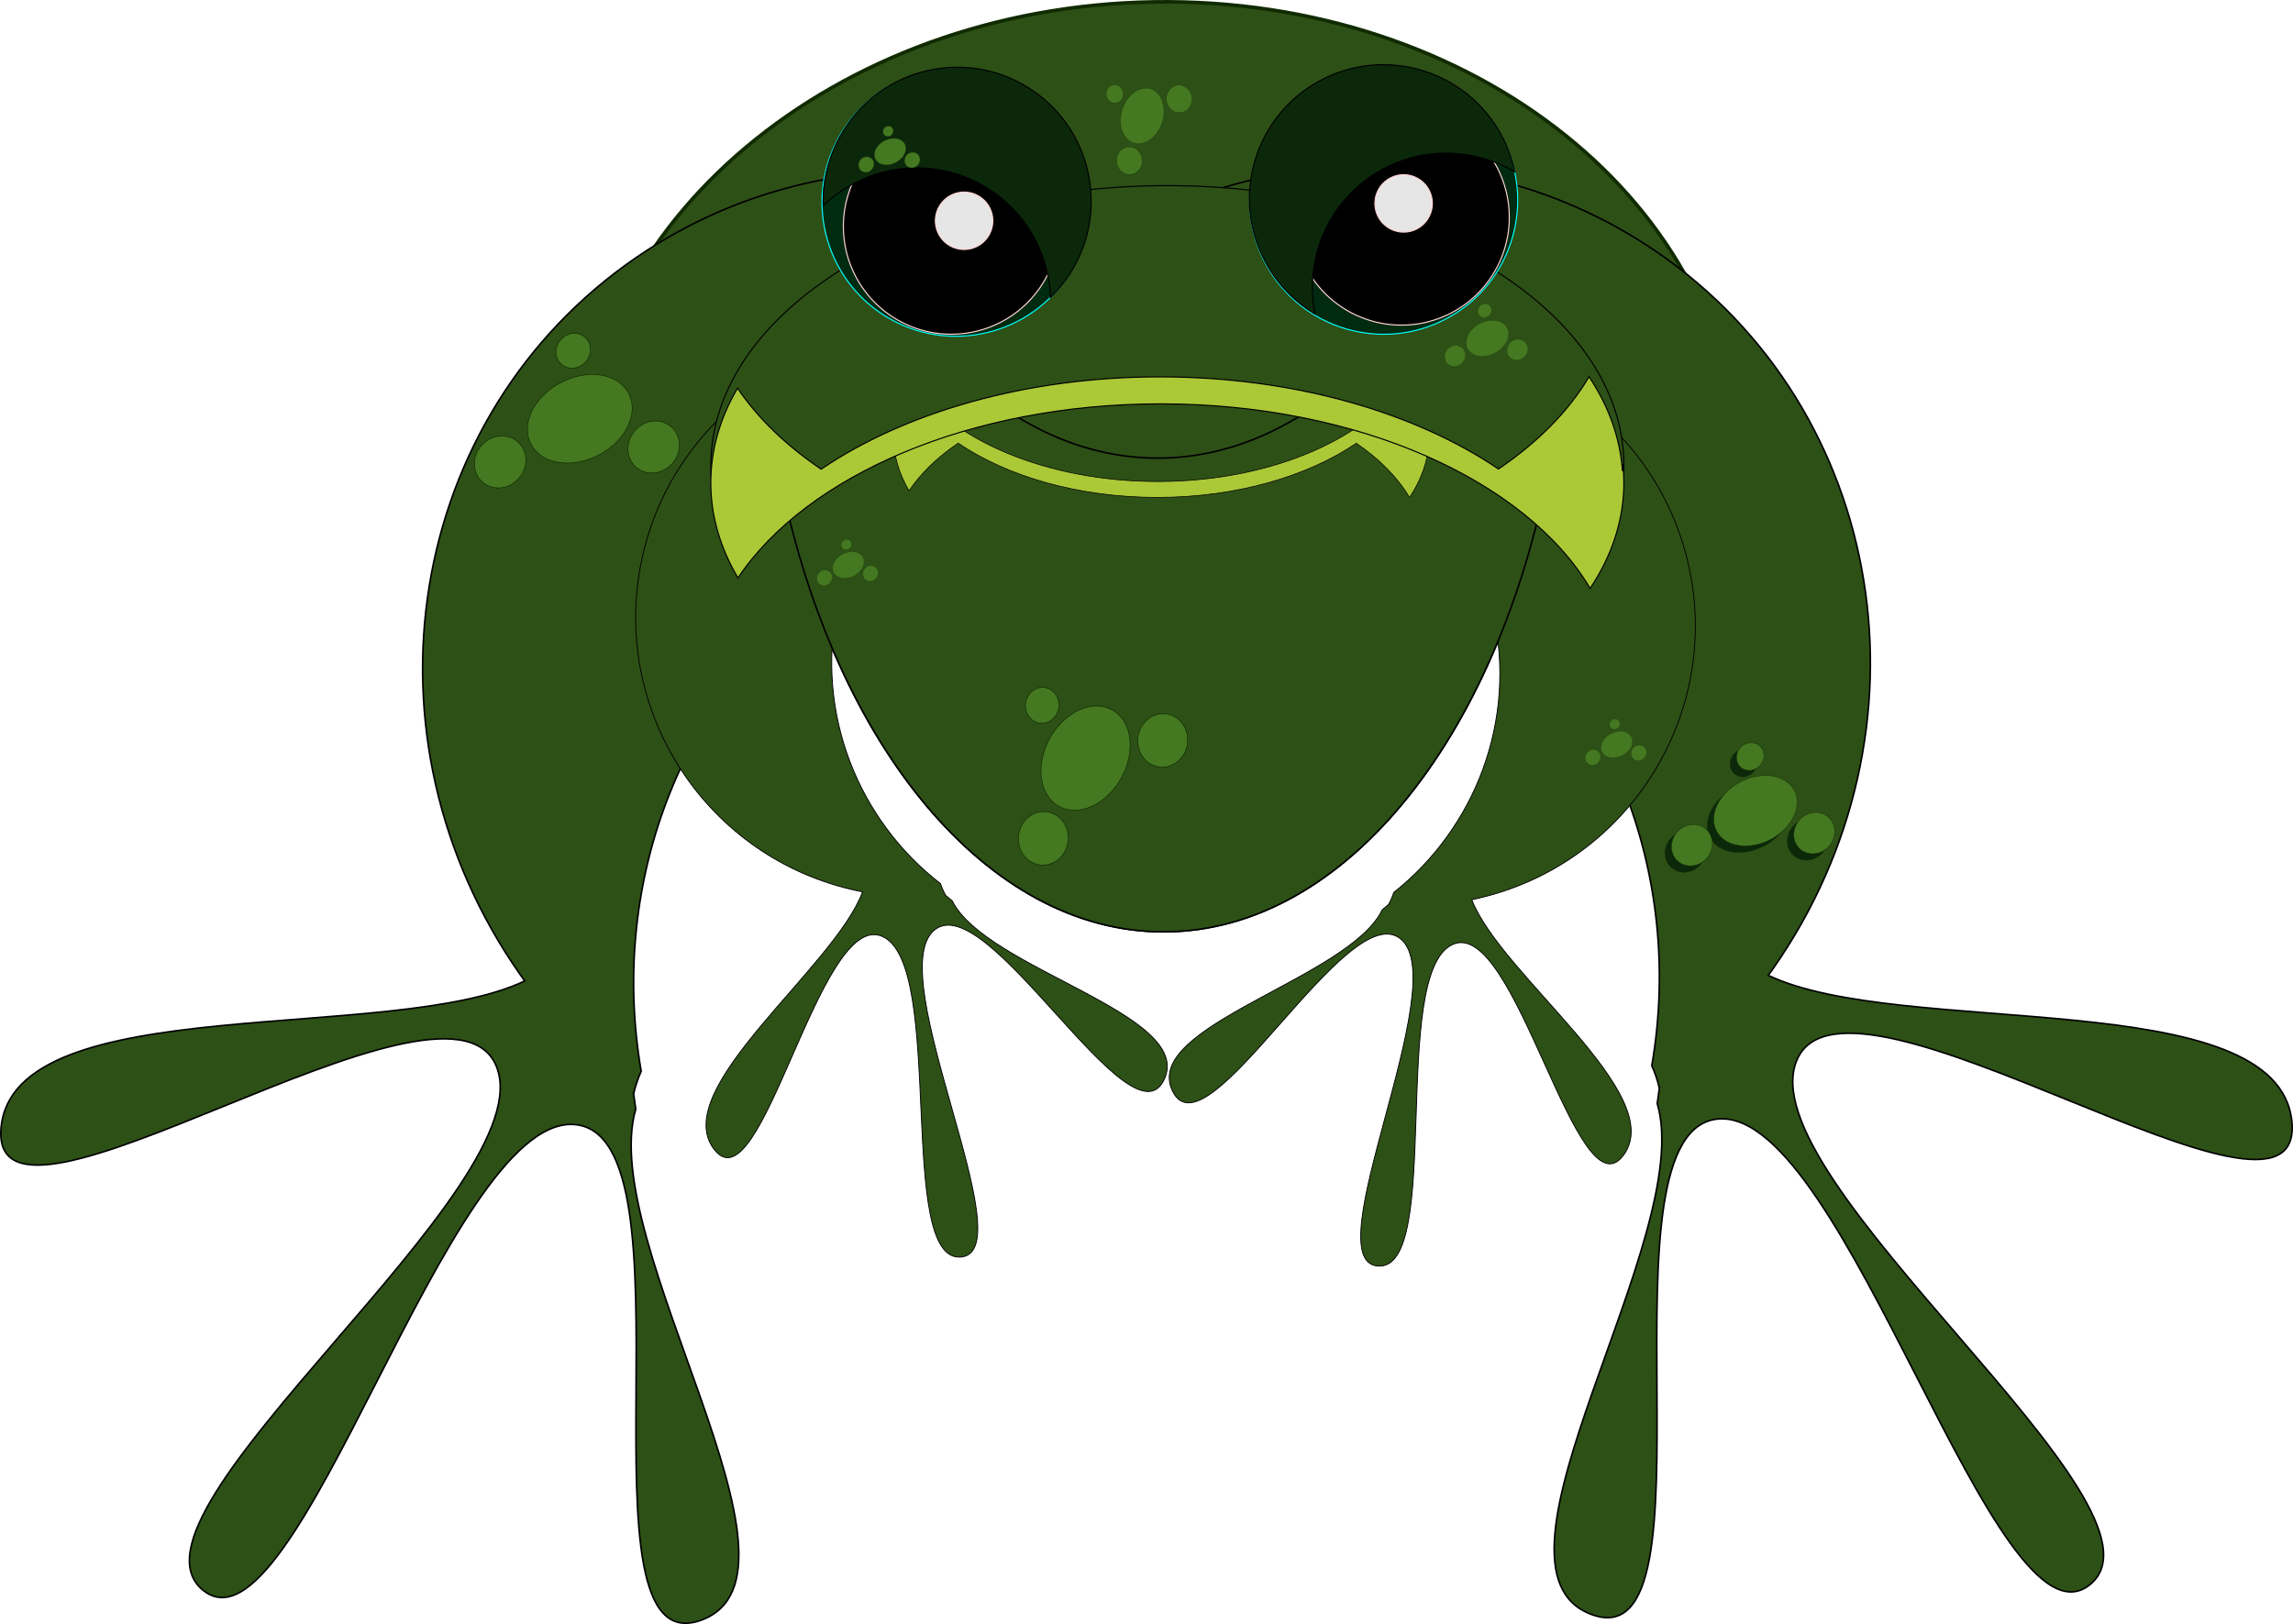 <?xml version="1.0"?><svg width="4986.67" height="3532.675" xmlns="http://www.w3.org/2000/svg">
 <title>Con coc</title>
 <defs>
  <filter height="1.749" y="-0.375" width="1.749" x="-0.375" id="filter3542">
   <feGaussianBlur id="feGaussianBlur3544" stdDeviation="91.378"/>
  </filter>
  <filter height="1.287" y="-0.144" width="1.231" x="-0.116" id="filter4088">
   <feGaussianBlur id="feGaussianBlur4090" stdDeviation="48.292"/>
  </filter>
  <filter id="filter4146">
   <feGaussianBlur id="feGaussianBlur4148" stdDeviation="23.29"/>
  </filter>
  <filter id="filter4200">
   <feGaussianBlur id="feGaussianBlur4202" stdDeviation="22.421"/>
  </filter>
  <filter height="1.204" y="-0.102" width="1.165" x="-0.083" id="filter4548">
   <feGaussianBlur id="feGaussianBlur4550" stdDeviation="57.776"/>
  </filter>
 </defs>
 <g>
  <title>Layer 1</title>
  <g id="layer1">
   <g id="g4895">
    <path fill="#2d5016" stroke="#112b00" stroke-width="7.849" stroke-miterlimit="4" stroke-dashoffset="0" d="m1317.163,1362.004c143.866,-452.456 649.245,-786.785 1242.227,-783.688c554.245,2.894 1018.522,299.721 1177.403,709.075c24.776,-77.956 38.944,-159.405 40.858,-243.252c13.02,-570.559 -540.724,-1036.563 -1235.916,-1040.192c-695.193,-3.63 -1269.962,456.481 -1282.982,1027.04c-2.637,115.603 18.059,226.977 58.411,331.018z" id="path4875"/>
    <path fill="#2d5016" stroke="#000000" stroke-width="3.464" stroke-miterlimit="4" stroke-dashoffset="0" filter="url(#filter4548)" id="path4446" d="m3075.14,669.714c-151.554,204.129 -345.653,326.781 -557.172,326.781c-196.966,0 -378.848,-106.369 -525.317,-285.834c-109.674,90.814 -208.495,207.114 -292.816,343.5c117.637,565.545 445.276,972.778 830.734,972.778c401.203,0 739.794,-441.183 844.122,-1042.86c-87.649,-126.752 -188.65,-233.243 -299.552,-314.365z"/>
    <g fill="#447821" id="g3722" transform="matrix(0.15, 0.421, -0.384, 0.164, 17.694, 2272.71)">
     <path fill="#447821" stroke="#112b00" stroke-width="2.4" stroke-miterlimit="4" stroke-dashoffset="0" d="m-1491.453,-4005.619a199.533,285.808 0 1 1 -399.066,0a199.533,285.808 0 1 1 399.066,0z" id="path3724"/>
     <path fill="#447821" stroke="#112b00" stroke-width="2.4" stroke-miterlimit="4" stroke-dashoffset="0" id="path3726" d="m-1527.112,-3538.273a123.007,136.991 0 1 1 -246.014,0a123.007,136.991 0 1 1 246.014,0z"/>
     <path fill="#447821" stroke="#112b00" stroke-width="2.4" stroke-miterlimit="4" stroke-dashoffset="0" d="m-1300.073,-4319.292a123.007,136.991 0 1 1 -246.014,0a123.007,136.991 0 1 1 246.014,0z" id="path3728"/>
     <path fill="#447821" stroke="#112b00" stroke-width="2.4" stroke-miterlimit="4" stroke-dashoffset="0" id="path3730" d="m-1926.441,-4092.177a82.402,91.77 0 1 1 -164.804,0a82.402,91.77 0 1 1 164.804,0z"/>
    </g>
    <path fill="#2d5016" stroke="#000000" stroke-width="3.471" stroke-miterlimit="4" stroke-dashoffset="0" id="path3646" d="m2154.297,716.668c382.84,-395.585 995.69,-478.338 1447.383,-169.604c502.754,343.635 616.401,1042.853 253.723,1560.751c-3.244,4.633 -6.539,9.223 -9.837,13.795c289.114,138.549 1109.926,16.307 1138.706,318.595c29.868,313.717 -964.086,-392.113 -1076.157,-135.166c-113.28,259.721 844.193,972.858 637.194,1141.759c-204.788,167.098 -529.534,-1029.562 -806.243,-1012.938c-279.697,16.803 10.522,1184.54 -277.792,1078.053c-270.713,-99.987 228.343,-819.972 142.8,-1111.481l4.667,-33.738c-0.031,0.024 -0.051,0.062 -0.082,0.085c-3.685,-16.191 -9.179,-32.533 -16.412,-48.718c71.073,-413.611 -89.387,-842.07 -449.416,-1088.151c-393.883,-269.221 -910.324,-240.663 -1289.915,33.354c33.198,-139.047 93.12,-275.13 180.942,-400.536c36.834,-52.599 77.161,-101.342 120.439,-146.06z"/>
    <path fill="#2d5016" stroke="#000000" stroke-width="3.471" stroke-miterlimit="4" stroke-dashoffset="0" d="m2832.368,728.832c-382.841,-395.585 -995.691,-478.338 -1447.384,-169.604c-502.754,343.635 -616.401,1042.853 -253.723,1560.751c3.244,4.633 6.539,9.223 9.837,13.795c-289.114,138.549 -1109.926,16.307 -1138.707,318.595c-29.868,313.717 964.086,-392.113 1076.157,-135.166c113.28,259.721 -844.193,972.858 -637.194,1141.759c204.788,167.098 529.534,-1029.562 806.244,-1012.938c279.697,16.803 -10.522,1184.54 277.792,1078.053c270.713,-99.987 -228.343,-819.972 -142.8,-1111.481l-4.667,-33.738c0.031,0.024 0.051,0.062 0.082,0.085c3.685,-16.191 9.179,-32.533 16.412,-48.718c-71.072,-413.611 89.388,-842.07 449.416,-1088.151c393.883,-269.221 910.324,-240.662 1289.915,33.354c-33.198,-139.047 -93.12,-275.13 -180.941,-400.536c-36.835,-52.599 -77.161,-101.342 -120.439,-146.06z" id="path3583"/>
    <path fill="#2d5016" stroke="#000000" stroke-width="1.877" stroke-miterlimit="4" stroke-dashoffset="0" id="path3642" d="m2015.863,737.109c-292.156,-12.385 -558.912,187.388 -620.573,482.116c-68.631,328.045 142.712,650.136 471.73,718.971c2.943,0.616 5.89,1.196 8.832,1.766c-61.024,165.085 -422.463,428.097 -323.239,559.615c102.976,136.49 229.004,-522.614 366.046,-462.685c138.521,60.577 29.24,708.738 170.786,697.488c140.035,-11.13 -171.39,-611.838 -58.517,-710.312c114.092,-99.537 428.288,476.52 500.706,324.528c67.997,-142.713 -387.421,-240.36 -460.802,-389.138l-14.116,-11.686c0.021,-0.002 0.042,0.005 0.062,0.003c-4.487,-7.859 -8.331,-16.465 -11.447,-25.668c-178.398,-137.997 -272.847,-369.862 -223.7,-604.778c53.769,-257.006 263.532,-441.779 510.062,-476.654c-63.565,-42.857 -136.364,-74.381 -216.034,-91.049c-33.416,-6.991 -66.772,-11.117 -99.798,-12.517z"/>
    <path fill="#2d5016" stroke="#000000" stroke-width="1.877" stroke-miterlimit="4" stroke-dashoffset="0" d="m3046.008,755.974c291.982,-15.973 561.172,180.508 626.449,474.456c72.656,327.177 -134.715,651.84 -462.862,724.712c-2.935,0.652 -5.875,1.268 -8.81,1.875c63.048,164.323 427.69,422.875 330.089,555.602c-101.292,137.744 -235.408,-519.761 -371.702,-458.153c-137.766,62.274 -20.531,709.044 -162.205,699.534c-140.161,-9.409 163.861,-613.898 49.786,-710.977c-115.306,-98.127 -422.401,481.745 -496.681,330.655c-69.745,-141.867 384.439,-245.102 455.986,-394.77l13.971,-11.858c-0.021,-0.002 -0.042,0.006 -0.062,0.004c4.39,-7.913 8.128,-16.566 11.13,-25.807c176.689,-140.178 268.283,-373.186 216.253,-607.481c-56.923,-256.326 -268.939,-438.508 -515.879,-470.352c63.034,-43.635 135.439,-76.051 214.899,-93.696c33.327,-7.401 66.63,-11.937 99.637,-13.742z" id="path3644"/>
    <path fill="#2d5016" stroke="#000000" stroke-width="3.464" stroke-miterlimit="4" stroke-dashoffset="0" d="m3075.14,669.714c-151.554,204.129 -345.653,326.781 -557.172,326.781c-196.966,0 -378.848,-106.369 -525.317,-285.834c-109.674,90.814 -208.495,207.114 -292.816,343.5c117.637,565.545 445.276,972.778 830.734,972.778c401.203,0 739.794,-441.183 844.122,-1042.86c-87.649,-126.752 -188.65,-233.243 -299.552,-314.365z" id="path3572"/>
    <path fill="#abc837" stroke="#000000" stroke-width="1.411" stroke-miterlimit="4" stroke-dashoffset="0" id="path3588" d="m3065.354,1082.062c-25.979,-43.935 -65.623,-83.875 -115.756,-117.886c-106.807,72.317 -261.159,117.776 -432.715,117.776c-171.757,0 -326.262,-45.568 -433.083,-118.033c-44.711,30.274 -81.076,65.253 -106.902,103.578c-22.114,-37.744 -34.183,-78.416 -34.183,-120.807c0,-42.756 12.274,-83.762 34.752,-121.78c87.044,130.508 296.307,222.548 540.426,222.548c252.377,0 467.502,-98.369 548.838,-235.92c27.809,41.703 43.147,87.34 43.146,135.152c0,8.018 -0.437,15.973 -1.286,23.86c-0.144,-2.968 -0.329,-5.924 -0.588,-8.872c-2.818,42.445 -17.719,82.997 -42.651,120.384z"/>
    <path fill="#2d5016" stroke="#000000" stroke-width="2.4" stroke-miterlimit="4" stroke-dashoffset="0" id="path3576" d="m2538.736,403.752c-548.057,0 -992.844,272.631 -992.844,608.562c0,8.356 0.298,16.663 0.844,24.938c5.369,-60.726 25.3,-119.089 57.656,-173.813c44.017,65.997 106.395,126.211 183.25,178.25c181.736,-123.287 444.598,-200.813 736.812,-200.813c291.872,0 554.474,77.341 736.188,200.375c85.292,-57.864 152.738,-125.815 196.938,-200.563c42.417,63.609 67.768,132.6 72.562,204.813c0.965,-10.985 1.469,-22.056 1.469,-33.188c0,-335.932 -444.818,-608.562 -992.875,-608.562z"/>
    <g id="g3546" transform="matrix(0.477, 0.879, -0.879, 0.477, 1130.38, -250.19)">
     <path fill="#002b11" stroke="#00ffff" stroke-width="2.4" stroke-miterlimit="4" stroke-dashoffset="0" d="m1498.784,-1615.516c160.869,0 291.438,130.569 291.438,291.438c0,160.869 -130.569,291.438 -291.438,291.438c-54.581,0 -105.656,-15.044 -149.344,-41.188c119.473,-36.39 206.5,-147.49 206.5,-278.812c0,-106.294 -57.011,-199.341 -142.094,-250.25c26.88,-8.188 55.391,-12.625 84.938,-12.625z" id="path2394"/>
     <path fill="#000000" stroke="#ffd5d5" stroke-width="2.4" stroke-miterlimit="4" stroke-dashoffset="0" id="path2389" d="m1784.25,-1340.359a234.52,234.52 0 1 1 -469.04,0a234.52,234.52 0 1 1 469.04,0z"/>
     <path fill="#0b280b" stroke="#000000" stroke-width="2.4" stroke-miterlimit="4" stroke-dashoffset="0" id="path2387" d="m1495.449,-1616.659c-160.869,0 -291.438,130.569 -291.438,291.438c0,160.869 130.569,291.438 291.438,291.438c54.581,0 105.656,-15.044 149.344,-41.188c-119.473,-36.39 -206.5,-147.49 -206.5,-278.812c0,-106.294 57.011,-199.341 142.094,-250.25c-26.88,-8.188 -55.391,-12.625 -84.938,-12.625z"/>
     <path fill="#e6e6e6" stroke="#ffd5d5" stroke-width="2.4" stroke-miterlimit="4" stroke-dashoffset="0" filter="url(#filter3542)" d="m1587.816,-1358.93a62.372,62.372 0 1 1 -124.744,0a62.372,62.372 0 1 1 124.744,0z" id="path3284"/>
    </g>
    <g transform="matrix(-0.484, 0.875, -0.875, -0.484, 534.033, 225.916)" id="g3552">
     <path fill="#002b11" stroke="#00ffff" stroke-width="2.4" stroke-miterlimit="4" stroke-dashoffset="0" id="path3554" d="m-560.503,-1747.156c160.869,0 291.438,130.569 291.438,291.438c0,160.869 -130.569,291.438 -291.438,291.438c-54.581,0 -105.656,-15.044 -149.344,-41.188c119.473,-36.39 206.5,-147.49 206.5,-278.812c0,-106.294 -57.011,-199.341 -142.094,-250.25c26.88,-8.188 55.391,-12.625 84.938,-12.625z"/>
     <path fill="#000000" stroke="#ffd5d5" stroke-width="2.4" stroke-miterlimit="4" stroke-dashoffset="0" d="m-275.036,-1471.998a234.52,234.52 0 1 1 -469.04,0a234.52,234.52 0 1 1 469.04,0z" id="path3556"/>
     <path fill="#0b280b" stroke="#000000" stroke-width="2.4" stroke-miterlimit="4" stroke-dashoffset="0" d="m-563.838,-1748.298c-160.869,0 -291.438,130.569 -291.438,291.438c0,160.869 130.569,291.438 291.438,291.438c54.581,0 105.656,-15.044 149.344,-41.188c-119.473,-36.39 -206.5,-147.49 -206.5,-278.812c0,-106.294 57.011,-199.341 142.094,-250.25c-26.88,-8.188 -55.391,-12.625 -84.938,-12.625z" id="path3558"/>
     <path fill="#e6e6e6" stroke="#ffd5d5" stroke-width="2.4" stroke-miterlimit="4" stroke-dashoffset="0" filter="url(#filter3542)" id="path3560" d="m-471.47,-1490.57a62.372,62.372 0 1 1 -124.744,0a62.372,62.372 0 1 1 124.744,0z"/>
    </g>
    <path fill="#abc837" stroke="#000000" stroke-width="2.4" stroke-miterlimit="4" stroke-dashoffset="0" d="m3455.75,819.602c-44.199,74.748 -111.646,142.698 -196.938,200.562c-181.713,-123.034 -444.316,-200.375 -736.187,-200.375c-292.215,0 -555.077,77.525 -736.812,200.812c-76.067,-51.505 -137.937,-111.017 -181.875,-176.219c-37.622,64.214 -58.156,133.41 -58.156,205.531c-0,72.741 20.881,142.507 59.125,207.188c148.089,-222.036 504.113,-378.625 919.437,-378.625c429.375,0 795.372,167.357 933.75,401.375c47.312,-70.95 73.406,-148.593 73.406,-229.938c0,-13.641 -0.743,-27.175 -2.188,-40.594c-0.244,5.049 -0.559,10.078 -1,15.094c-4.794,-72.212 -30.146,-141.204 -72.562,-204.813z" id="path3574"/>
    <g fill="#0b280b" filter="url(#filter4200)" id="g4150" transform="matrix(0.15, 0.421, -0.384, 0.164, -23.551, 2279.8)">
     <path fill="#0b280b" stroke="#112b00" stroke-width="2.4" stroke-miterlimit="4" stroke-dashoffset="0" d="m-1491.453,-4005.619a199.533,285.808 0 1 1 -399.066,0a199.533,285.808 0 1 1 399.066,0z" id="path4152"/>
     <path fill="#0b280b" stroke="#112b00" stroke-width="2.4" stroke-miterlimit="4" stroke-dashoffset="0" id="path4154" d="m-1527.112,-3538.273a123.007,136.991 0 1 1 -246.014,0a123.007,136.991 0 1 1 246.014,0z"/>
     <path fill="#0b280b" stroke="#112b00" stroke-width="2.4" stroke-miterlimit="4" stroke-dashoffset="0" d="m-1300.073,-4319.292a123.007,136.991 0 1 1 -246.014,0a123.007,136.991 0 1 1 246.014,0z" id="path4156"/>
     <path fill="#0b280b" stroke="#112b00" stroke-width="2.4" stroke-miterlimit="4" stroke-dashoffset="0" id="path4158" d="m-1926.441,-4092.177a82.402,91.77 0 1 1 -164.804,0a82.402,91.77 0 1 1 164.804,0z"/>
    </g>
    <g fill="#447821" transform="matrix(0.15, 0.421, -0.384, 0.164, -23.551, 2279.8)" id="g3682">
     <path fill="#447821" stroke="#112b00" stroke-width="2.4" stroke-miterlimit="4" stroke-dashoffset="0" id="path3684" d="m-1491.453,-4005.619a199.533,285.808 0 1 1 -399.066,0a199.533,285.808 0 1 1 399.066,0z"/>
     <path fill="#447821" stroke="#112b00" stroke-width="2.4" stroke-miterlimit="4" stroke-dashoffset="0" d="m-1527.112,-3538.273a123.007,136.991 0 1 1 -246.014,0a123.007,136.991 0 1 1 246.014,0z" id="path3686"/>
     <path fill="#447821" stroke="#112b00" stroke-width="2.4" stroke-miterlimit="4" stroke-dashoffset="0" id="path3688" d="m-1300.073,-4319.292a123.007,136.991 0 1 1 -246.014,0a123.007,136.991 0 1 1 246.014,0z"/>
     <path fill="#447821" stroke="#112b00" stroke-width="2.4" stroke-miterlimit="4" stroke-dashoffset="0" d="m-1926.441,-4092.177a82.402,91.77 0 1 1 -164.804,0a82.402,91.77 0 1 1 164.804,0z" id="path3690"/>
    </g>
    <g fill="#447821" transform="matrix(0.061, 0.171, -0.156, 0.067, 1444.37, 1209.53)" id="g3702">
     <path fill="#447821" stroke="#112b00" stroke-width="2.4" stroke-miterlimit="4" stroke-dashoffset="0" id="path3704" d="m1697.082,-10890.978a199.533,285.808 0 1 1 -399.066,0a199.533,285.808 0 1 1 399.066,0z"/>
     <path fill="#447821" stroke="#112b00" stroke-width="2.4" stroke-miterlimit="4" stroke-dashoffset="0" d="m1661.422,-10423.631a123.007,136.991 0 1 1 -246.014,0a123.007,136.991 0 1 1 246.014,0z" id="path3706"/>
     <path fill="#447821" stroke="#112b00" stroke-width="2.4" stroke-miterlimit="4" stroke-dashoffset="0" id="path3708" d="m1888.462,-11204.652a123.007,136.991 0 1 1 -246.014,0a123.007,136.991 0 1 1 246.014,0z"/>
     <path fill="#447821" stroke="#112b00" stroke-width="2.4" stroke-miterlimit="4" stroke-dashoffset="0" d="m1262.093,-10977.536a82.402,91.77 0 1 1 -164.804,0a82.402,91.77 0 1 1 164.804,0z" id="path3710"/>
    </g>
    <g fill="#447821" id="g3712" transform="matrix(0.045, 0.126, -0.115, 0.049, 46.78, 635.626)">
     <path fill="#447821" stroke="#112b00" stroke-width="2.4" stroke-miterlimit="4" stroke-dashoffset="0" d="m3637.432,-15080.985a199.533,285.808 0 1 1 -399.065,0a199.533,285.808 0 1 1 399.065,0z" id="path3714"/>
     <path fill="#447821" stroke="#112b00" stroke-width="2.4" stroke-miterlimit="4" stroke-dashoffset="0" id="path3716" d="m3601.773,-14613.638a123.007,136.991 0 1 1 -246.014,0a123.007,136.991 0 1 1 246.014,0z"/>
     <path fill="#447821" stroke="#112b00" stroke-width="2.4" stroke-miterlimit="4" stroke-dashoffset="0" d="m3828.813,-15394.659a123.007,136.991 0 1 1 -246.014,0a123.007,136.991 0 1 1 246.014,0z" id="path3718"/>
     <path fill="#447821" stroke="#112b00" stroke-width="2.4" stroke-miterlimit="4" stroke-dashoffset="0" id="path3720" d="m3202.443,-15167.544a82.402,91.77 0 1 1 -164.804,0a82.402,91.77 0 1 1 164.804,0z"/>
    </g>
    <g fill="#0b280b" filter="url(#filter4088)" id="g3994" transform="matrix(0.119, 0.335, -0.306, 0.131, 2344.11, 2839.64)">
     <path fill="#0b280b" stroke="#112b00" stroke-width="2.4" stroke-miterlimit="4" stroke-dashoffset="0" d="m-933.582,-5210.273a199.533,285.808 0 1 1 -399.066,0a199.533,285.808 0 1 1 399.066,0z" id="path3996"/>
     <path fill="#0b280b" stroke="#112b00" stroke-width="2.4" stroke-miterlimit="4" stroke-dashoffset="0" id="path3998" d="m-969.241,-4742.927a123.007,136.991 0 1 1 -246.014,0a123.007,136.991 0 1 1 246.014,0z"/>
     <path fill="#0b280b" stroke="#112b00" stroke-width="2.4" stroke-miterlimit="4" stroke-dashoffset="0" d="m-742.201,-5523.947a123.007,136.991 0 1 1 -246.014,0a123.007,136.991 0 1 1 246.014,0z" id="path4000"/>
     <path fill="#0b280b" stroke="#112b00" stroke-width="2.4" stroke-miterlimit="4" stroke-dashoffset="0" id="path4002" d="m-1368.57,-5296.832a82.402,91.77 0 1 1 -164.804,0a82.402,91.77 0 1 1 164.804,0z"/>
    </g>
    <g fill="#447821" transform="matrix(0.119, 0.335, -0.306, 0.131, 2358.11, 2825.64)" id="g3732">
     <path fill="#447821" stroke="#112b00" stroke-width="2.4" stroke-miterlimit="4" stroke-dashoffset="0" id="path3734" d="m-933.582,-5210.273a199.533,285.808 0 1 1 -399.066,0a199.533,285.808 0 1 1 399.066,0z"/>
     <path fill="#447821" stroke="#112b00" stroke-width="2.4" stroke-miterlimit="4" stroke-dashoffset="0" d="m-969.241,-4742.928a123.007,136.991 0 1 1 -246.014,0a123.007,136.991 0 1 1 246.014,0z" id="path3736"/>
     <path fill="#447821" stroke="#112b00" stroke-width="2.4" stroke-miterlimit="4" stroke-dashoffset="0" id="path3738" d="m-742.202,-5523.947a123.007,136.991 0 1 1 -246.014,0a123.007,136.991 0 1 1 246.014,0z"/>
     <path fill="#447821" stroke="#112b00" stroke-width="2.4" stroke-miterlimit="4" stroke-dashoffset="0" d="m-1368.571,-5296.832a82.402,91.77 0 1 1 -164.804,0a82.402,91.77 0 1 1 164.804,0z" id="path3740"/>
    </g>
    <g fill="#447821" transform="matrix(0.045, 0.126, -0.115, 0.049, -44.036, 1534.71)" id="g3762">
     <path fill="#447821" stroke="#112b00" stroke-width="2.4" stroke-miterlimit="4" stroke-dashoffset="0" id="path3764" d="m3637.433,-15080.985a199.533,285.808 0 1 1 -399.066,0a199.533,285.808 0 1 1 399.066,0z"/>
     <path fill="#447821" stroke="#112b00" stroke-width="2.4" stroke-miterlimit="4" stroke-dashoffset="0" d="m3601.773,-14613.638a123.007,136.991 0 1 1 -246.013,0a123.007,136.991 0 1 1 246.013,0z" id="path3766"/>
     <path fill="#447821" stroke="#112b00" stroke-width="2.4" stroke-miterlimit="4" stroke-dashoffset="0" id="path3768" d="m3828.813,-15394.659a123.007,136.991 0 1 1 -246.014,0a123.007,136.991 0 1 1 246.014,0z"/>
     <path fill="#447821" stroke="#112b00" stroke-width="2.4" stroke-miterlimit="4" stroke-dashoffset="0" d="m3202.444,-15167.544a82.402,91.77 0 1 1 -164.804,0a82.402,91.77 0 1 1 164.804,0z" id="path3770"/>
    </g>
    <g fill="#447821" id="g3772" transform="matrix(0.045, 0.126, -0.115, 0.049, 1626.98, 1925.22)">
     <path fill="#447821" stroke="#112b00" stroke-width="2.4" stroke-miterlimit="4" stroke-dashoffset="0" d="m3637.431,-15080.985a199.533,285.808 0 1 1 -399.065,0a199.533,285.808 0 1 1 399.065,0z" id="path3774"/>
     <path fill="#447821" stroke="#112b00" stroke-width="2.4" stroke-miterlimit="4" stroke-dashoffset="0" id="path3776" d="m3601.772,-14613.638a123.007,136.991 0 1 1 -246.014,0a123.007,136.991 0 1 1 246.014,0z"/>
     <path fill="#447821" stroke="#112b00" stroke-width="2.4" stroke-miterlimit="4" stroke-dashoffset="0" d="m3828.812,-15394.659a123.007,136.991 0 1 1 -246.014,0a123.007,136.991 0 1 1 246.014,0z" id="path3778"/>
     <path fill="#447821" stroke="#112b00" stroke-width="2.4" stroke-miterlimit="4" stroke-dashoffset="0" id="path3780" d="m3202.442,-15167.544a82.402,91.77 0 1 1 -164.804,0a82.402,91.77 0 1 1 164.804,0z"/>
    </g>
    <g fill="#0b280b" filter="url(#filter4146)" transform="matrix(0.359, 0.266, -0.228, 0.35, 1772.45, 2286.4)" id="g4092">
     <path fill="#0b280b" stroke="#112b00" stroke-width="2.4" stroke-miterlimit="4" stroke-dashoffset="0" id="path4094" d="m525.041,-2068.25a199.533,285.808 0 1 1 -399.066,0a199.533,285.808 0 1 1 399.066,0z"/>
     <path fill="#0b280b" stroke="#112b00" stroke-width="2.4" stroke-miterlimit="4" stroke-dashoffset="0" d="m489.381,-1600.905a123.007,136.991 0 1 1 -246.014,0a123.007,136.991 0 1 1 246.014,0z" id="path4096"/>
     <path fill="#0b280b" stroke="#112b00" stroke-width="2.4" stroke-miterlimit="4" stroke-dashoffset="0" id="path4098" d="m716.421,-2381.925a123.007,136.991 0 1 1 -246.014,0a123.007,136.991 0 1 1 246.014,0z"/>
     <path fill="#0b280b" stroke="#112b00" stroke-width="2.4" stroke-miterlimit="4" stroke-dashoffset="0" d="m90.052,-2154.809a82.402,91.77 0 1 1 -164.804,0a82.402,91.77 0 1 1 164.804,0z" id="path4100"/>
    </g>
    <g fill="#447821" id="g3782" transform="matrix(0.359, 0.266, -0.228, 0.35, 1772.45, 2286.4)">
     <path fill="#447821" stroke="#112b00" stroke-width="2.4" stroke-miterlimit="4" stroke-dashoffset="0" d="m525.041,-2068.25a199.533,285.808 0 1 1 -399.066,0a199.533,285.808 0 1 1 399.066,0z" id="path3784"/>
     <path fill="#447821" stroke="#112b00" stroke-width="2.4" stroke-miterlimit="4" stroke-dashoffset="0" id="path3786" d="m489.381,-1600.905a123.007,136.991 0 1 1 -246.014,0a123.007,136.991 0 1 1 246.014,0z"/>
     <path fill="#447821" stroke="#112b00" stroke-width="2.4" stroke-miterlimit="4" stroke-dashoffset="0" d="m716.421,-2381.925a123.007,136.991 0 1 1 -246.014,0a123.007,136.991 0 1 1 246.014,0z" id="path3788"/>
     <path fill="#447821" stroke="#112b00" stroke-width="2.4" stroke-miterlimit="4" stroke-dashoffset="0" id="path3790" d="m90.052,-2154.809a82.402,91.77 0 1 1 -164.804,0a82.402,91.77 0 1 1 164.804,0z"/>
    </g>
    <g fill="#447821" id="g4880" transform="matrix(0.209, 0.096, -0.078, 0.2, 1205.49, 337.427)">
     <path fill="#447821" stroke="#112b00" stroke-width="2.4" stroke-miterlimit="4" stroke-dashoffset="0" d="m5252.643,-2851.734a199.533,285.808 0 1 1 -399.065,0a199.533,285.808 0 1 1 399.065,0z" id="path4882"/>
     <path fill="#447821" stroke="#112b00" stroke-width="2.4" stroke-miterlimit="4" stroke-dashoffset="0" id="path4884" d="m5216.983,-2384.389a123.007,136.991 0 1 1 -246.013,0a123.007,136.991 0 1 1 246.013,0z"/>
     <path fill="#447821" stroke="#112b00" stroke-width="2.4" stroke-miterlimit="4" stroke-dashoffset="0" d="m5444.024,-3165.409a123.007,136.991 0 1 1 -246.013,0a123.007,136.991 0 1 1 246.013,0z" id="path4886"/>
     <path fill="#447821" stroke="#112b00" stroke-width="2.4" stroke-miterlimit="4" stroke-dashoffset="0" id="path4888" d="m4817.654,-2938.293a82.402,91.77 0 1 1 -164.804,0a82.402,91.77 0 1 1 164.804,0z"/>
    </g>
   </g>
  </g>
 </g>
</svg>